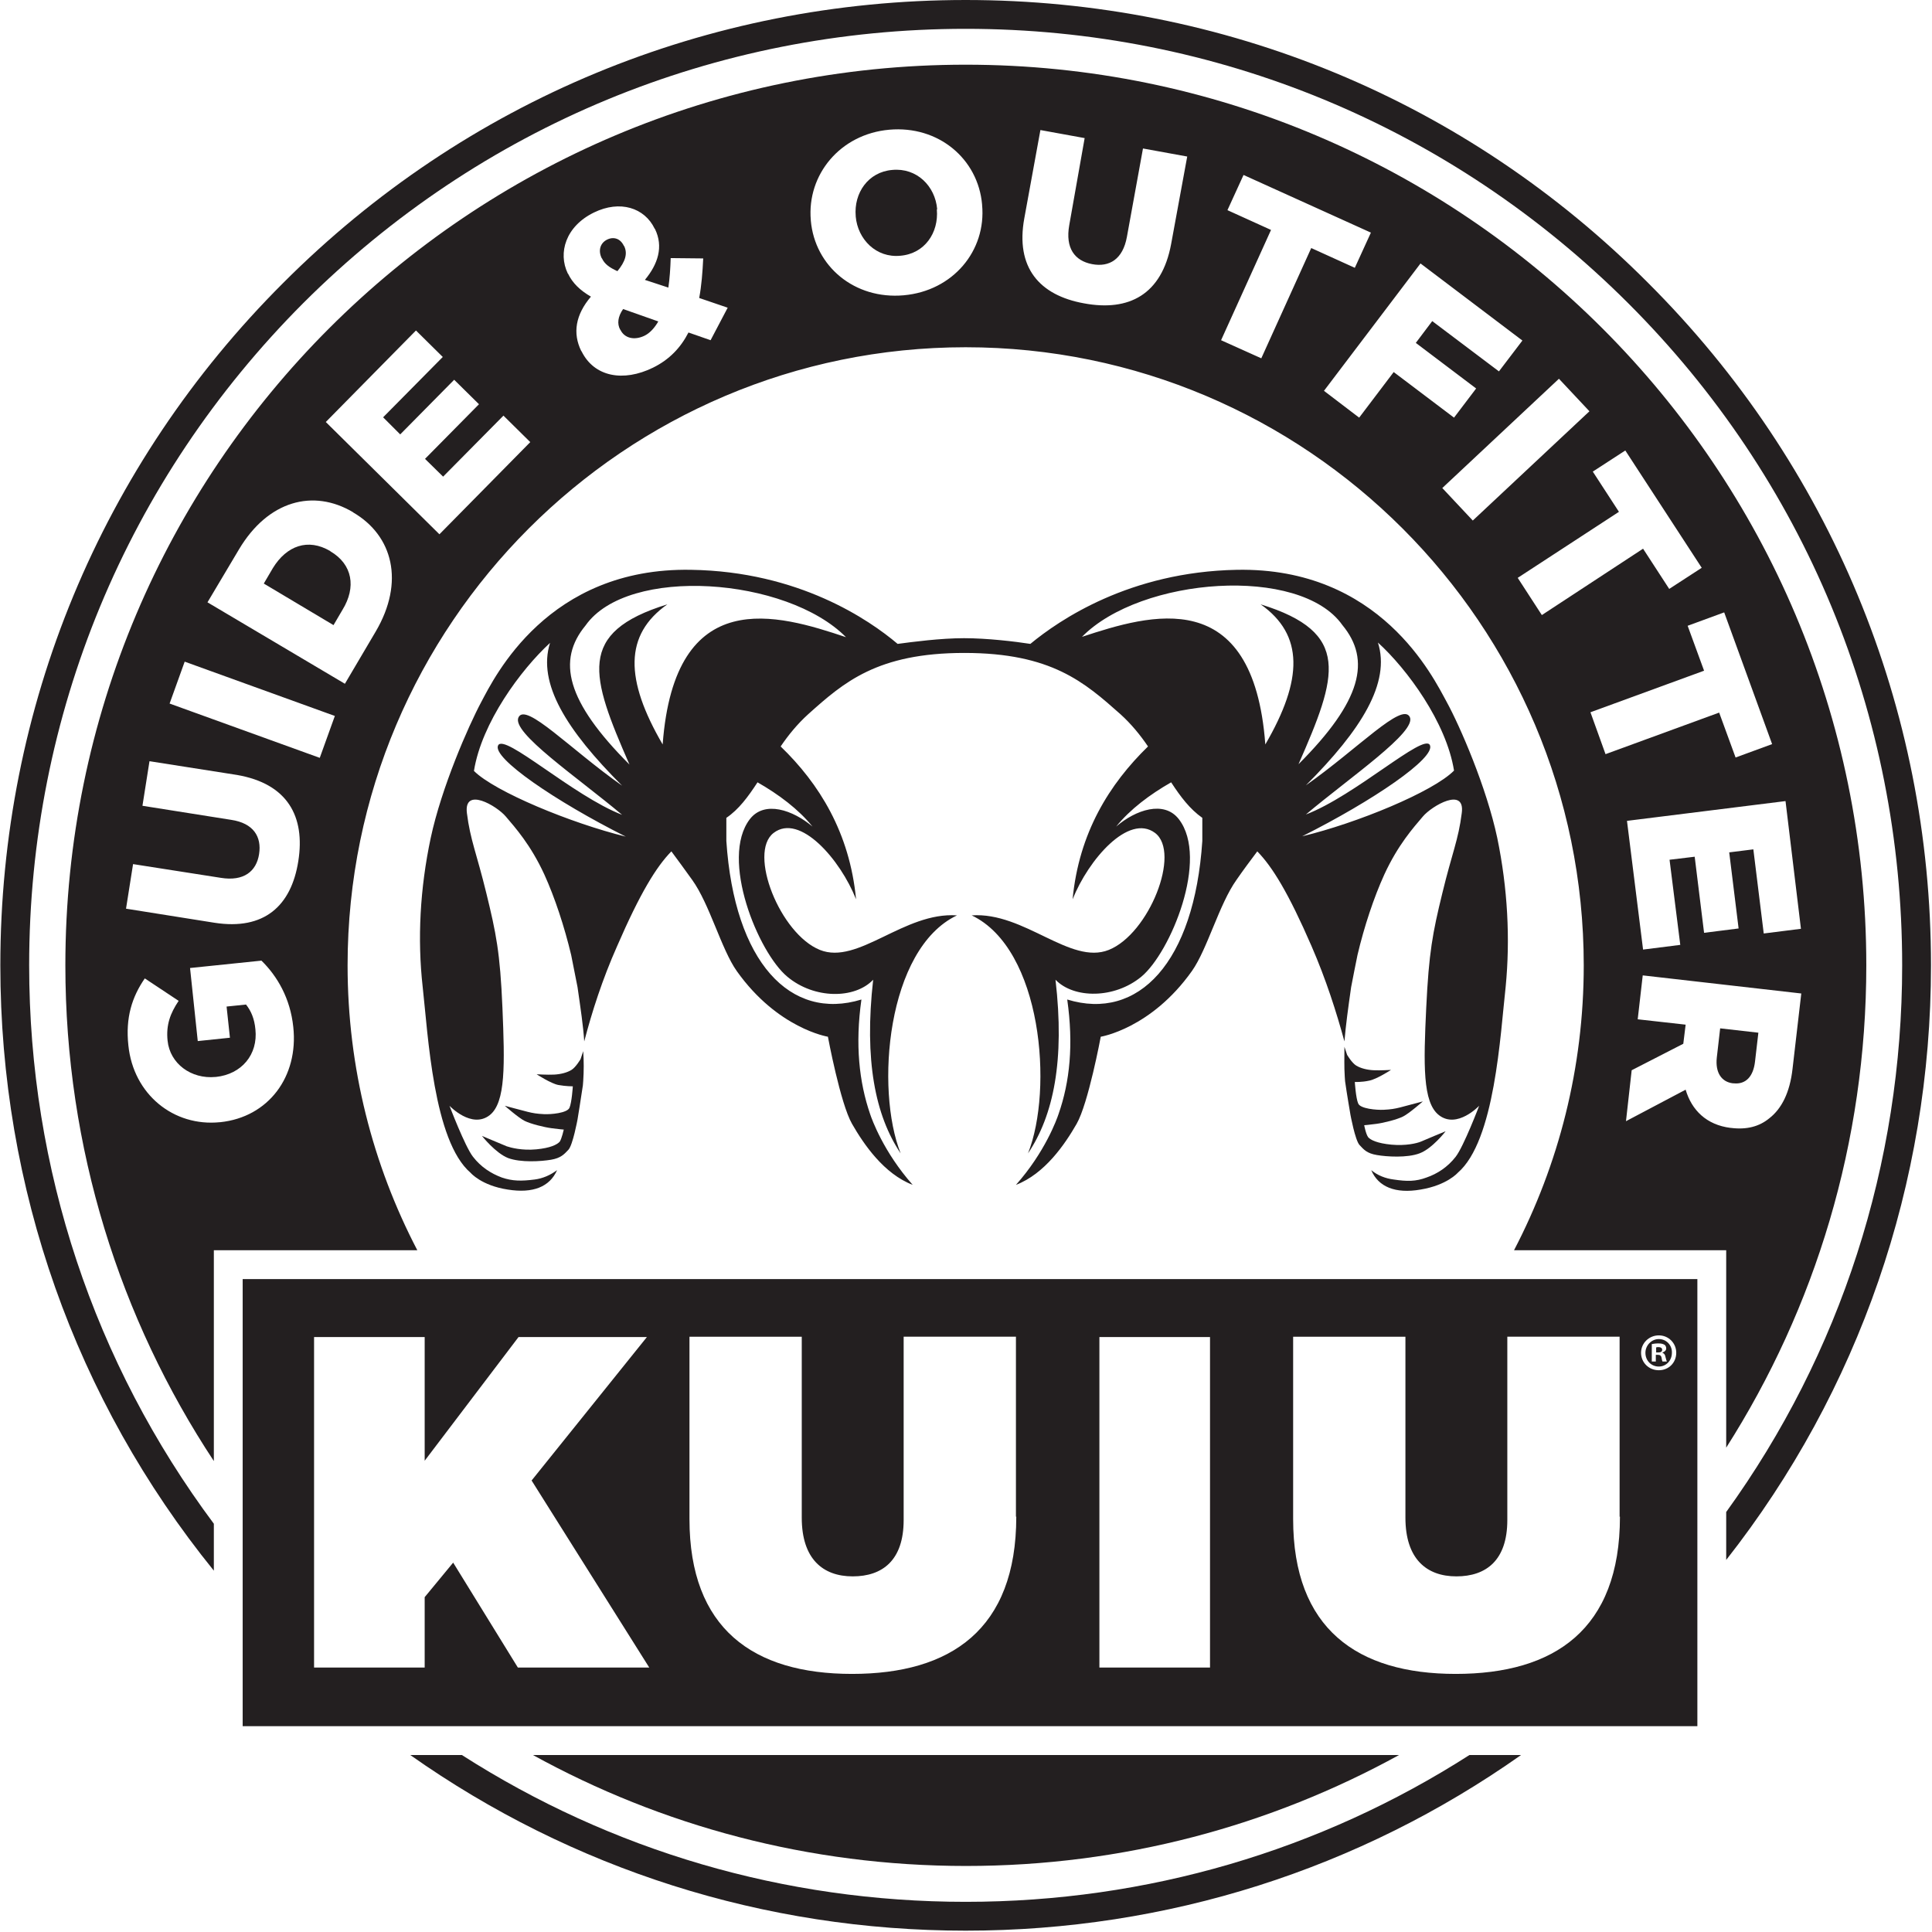<svg version="1.1" id="Layer_1" xmlns="http://www.w3.org/2000/svg" xmlns:xlink="http://www.w3.org/1999/xlink" x="0px" y="0px" viewBox="0 0 576.4 576.4" style="enable-background:new 0 0 576.4 576.4;" xml:space="preserve">
<style type="text/css">
	.st0{fill:#231F20;}
	.st1{fill-rule:evenodd;clip-rule:evenodd;fill:#231F20;}
</style>
<path class="st0" d="M63.8,454.6C28.1,406.7,8.7,348.8,8.7,288c0-74.6,29.1-144.8,81.8-197.6C143.3,37.7,213.5,8.6,288.1,8.6
	c74.6,0,144.8,29.1,197.6,81.8s81.8,122.9,81.8,197.6c0,59.3-18.4,115.9-52.5,163.1v14.3c39.6-50.4,61.1-112.3,61.1-177.4
	c0-76.9-30-149.3-84.4-203.6C437.4,29.9,365.1,0,288.1,0s-149.3,30-203.6,84.4C30.1,138.7,0.1,211.1,0.1,288
	c0,66.5,22.4,129.6,63.7,180.6V454.6z"></path>
<path class="st0" d="M438.4,523.6c-44.5,28.5-96.2,43.8-150.3,43.8c-54.1,0-105.8-15.3-150.3-43.8h-15.4
	c48.2,34,105.5,52.4,165.7,52.4s117.5-18.4,165.7-52.4H438.4z"></path>
<path class="st1" d="M159,523.6c38.3,21.1,82.3,33.1,129.2,33.1s90.8-12,129.2-33.1H159z"></path>
<g>
	<path class="st1" d="M185,98.3l0.1,0.1c1.2,2.5,4.1,3.2,7.1,1.8c1.7-0.8,3.1-2.4,4.2-4.3l-10.5-3.7C184.3,94.5,184.1,96.6,185,98.3
		z"></path>
	<path class="st1" d="M186.2,73.4l-0.1-0.1c-1-2.1-3-2.8-5-1.8c-2,1-2.7,3.2-1.6,5.5l0.1,0.1c0.8,1.7,2.2,2.7,4.6,3.8
		C186.6,78,187.3,75.6,186.2,73.4z"></path>
	<path class="st1" d="M98.6,164.5l-0.1-0.1c-6.6-3.9-13-1.6-17.1,5.1l-2.7,4.6l20.8,12.4l2.7-4.6
		C106.3,175.2,105.2,168.4,98.6,164.5z"></path>
	<path class="st1" d="M279.6,62.4c-0.6-6.9-6.1-12.4-13.4-11.7c-7.2,0.6-11.5,6.9-10.9,13.8l0,0.1c0.6,6.8,6.1,12.4,13.3,11.7
		c7.3-0.6,11.5-6.9,10.9-13.8L279.6,62.4z"></path>
	<path class="st1" d="M517.2,323.2c3.7,0.4,5.9-2.1,6.4-6.5l1-8.6l-11.4-1.3l-1,8.7c-0.5,4.5,1.4,7.3,4.8,7.7L517.2,323.2z"></path>
	<path class="st1" d="M556.8,288c0-148.4-120.3-268.7-268.7-268.7S19.5,139.6,19.5,288c0,54.6,16.3,105.5,44.3,147.9V373h60.7
		c-13.3-25.5-20.8-54.4-20.8-85c0-101.7,82.7-184.4,184.4-184.4c101.7,0,184.4,82.7,184.4,184.4c0,30.6-7.5,59.5-20.8,85H515v58.9
		C541.5,390.3,556.8,340.9,556.8,288z M537.3,277.1l-11.1,1.4l-3.1-25.1l-7.2,0.9l2.8,22.7l-10.3,1.3l-2.8-22.7l-7.5,0.9l3.2,25.4
		l-11.1,1.4l-4.8-38.4l47.3-5.9L537.3,277.1z M65.7,334.8l-0.1,0c-13.8,1.4-25.8-8.3-27.3-22.9c-0.9-8.3,1.1-14.5,4.9-20l10.1,6.7
		c-2.5,3.7-3.8,7.2-3.3,11.9c0.7,6.8,7,11.5,14.3,10.8l0.1,0c7.7-0.8,12.6-6.7,11.8-14.2c-0.3-3.2-1.3-5.5-2.8-7.4l-5.8,0.6l1,9.3
		l-9.6,1l-2.3-21.8l21.3-2.2c4.7,4.6,8.6,11.2,9.5,19.8C89.1,321.2,80.1,333.3,65.7,334.8z M89,256.9c-2.1,13.4-10.2,20.7-25,18.4
		l-26.4-4.2l2.1-13.3l26.2,4.1c6.8,1.1,10.6-1.9,11.4-7.1c0.8-5.2-1.7-9.2-8.3-10.2l-26.5-4.2l2.1-13.3l26.1,4.1
		C85.8,233.8,91.1,243.6,89,256.9z M95.4,226.1l-44.8-16.2l4.5-12.5l44.8,16.2L95.4,226.1z M112.1,188.4l-9.2,15.6l-41-24.3
		l9.4-15.8c8.7-14.6,22.2-18.1,34-11.1l0.1,0.1C117.2,159.8,120.8,173.6,112.1,188.4z M131.1,159.4l-33.9-33.5l26.9-27.3l8,7.9
		l-17.8,18l5.1,5.1l16.1-16.3l7.4,7.3l-16.1,16.3l5.4,5.3l18-18.2l8,7.9L131.1,159.4z M212,101.5l-6.6-2.3
		c-2.3,4.5-5.7,8.1-10.6,10.5c-8.8,4.3-17.5,2.8-21.3-4.9l-0.1-0.1c-2.6-5.3-1.7-10.8,2.9-16.2c-3.3-1.9-5.5-4.1-6.8-6.8l-0.1-0.1
		c-3-6.2-0.6-14.1,7.8-18.2c7.8-3.8,15.1-1.4,18.1,4.8l0.1,0.1c2.6,5.3,0.9,10.5-3,15.2l7,2.3c0.4-2.7,0.6-5.7,0.7-8.8l9.7,0.1
		c-0.2,4.1-0.5,8.1-1.2,11.8l8.5,2.9L212,101.5z M269.6,88.1c-14.6,1.3-26.5-8.6-27.7-22.3l0-0.1c-1.2-13.6,8.8-25.7,23.4-27
		C280,37.4,291.8,47.4,293,61l0,0.1C294.3,74.8,284.3,86.8,269.6,88.1z M349.4,72.8c-2.8,15.1-12.6,20.2-26,17.7
		c-13.3-2.4-20.5-10.7-17.8-25.4l4.8-26.3l13.2,2.4L319,67.2c-1.2,6.8,1.6,10.6,6.8,11.6c5.2,1,9.2-1.5,10.4-8.1l4.8-26.4l13.2,2.4
		L349.4,72.8z M376.3,106.9l-12-5.4l14.9-32.9l-13-5.9l4.8-10.5L409,69.4l-4.8,10.5l-13-5.9L376.3,106.9z M415.8,111l-10.3,13.6
		l-10.5-8l28.8-38l30.4,23l-7,9.2l-19.9-15l-4.9,6.5l18,13.6l-6.6,8.7L415.8,111z M430.3,145.6l34.8-32.6l9.1,9.7l-34.8,32.6
		L430.3,145.6z M460,183.5l-7.2-11.1l30.2-19.7l-7.8-12l9.7-6.3l22.8,35l-9.7,6.3l-7.8-12L460,183.5z M474.5,212.5l33.9-12.4
		l-4.9-13.4l10.9-4l14.3,39.3l-10.9,4l-4.9-13.4l-33.9,12.4L474.5,212.5z M502.9,325.1l-17.8,9.4l1.7-15.2l15.4-7.9l0.7-5.7
		l-14.3-1.6l1.5-13.1l47.3,5.4l-2.6,22.4c-0.8,7.2-3.3,12-6.9,14.8c-3,2.5-6.8,3.5-11.5,2.9l-0.1,0
		C509.1,335.6,504.7,331.2,502.9,325.1z"></path>
</g>
<g>
	<path class="st1" d="M160,342.9c-4.3,0.4-7.6-0.5-8.8-0.9c-1.2-0.5-7.4-3.1-7.4-3.1s4,5.1,7.8,6.6c3.8,1.4,9.8,1,12.8,0.5
		c2.9-0.5,3.9-1.6,5.2-3c1.3-1.4,2.7-9,2.7-9s1.1-6.7,1.6-10.2c0-0.4,0.1-0.9,0.1-1.3c0.2-3,0.2-5.9,0-8.9l-0.8,2.4
		c0,0-1.4,2.4-2.7,3.2c-1.3,0.8-3.2,1.3-5.2,1.4c-2,0.1-5.2-0.1-5.2-0.1s4.3,2.8,6.5,3.2c2.2,0.4,4.3,0.4,4.3,0.4s-0.3,4.8-1,6.4
		c-0.7,1.6-5.6,2-7.6,1.9c-2.1-0.1-3.3-0.3-4.9-0.7c-1.6-0.4-6.8-1.8-6.8-1.8s4.1,3.6,5.9,4.5c1.8,0.9,5.8,1.9,8.1,2.2
		c2.2,0.3,3.6,0.4,3.6,0.4s-0.6,2.7-1.2,3.6C166.2,341.5,164.2,342.5,160,342.9z"></path>
	<path class="st1" d="M401.2,321.2c0,0.5,0.1,1,0.1,1.4c0.5,3.6,1.6,10,1.6,10s1.4,7.6,2.7,9c1.3,1.4,2.2,2.5,5.2,3
		c2.9,0.5,9,0.9,12.7-0.5c3.8-1.4,7.8-6.6,7.8-6.6s-6.3,2.6-7.4,3.1c-1.2,0.5-4.5,1.3-8.8,0.9c-4.2-0.4-6.2-1.4-6.9-2.2
		c-0.7-0.9-1.2-3.6-1.2-3.6s1.4-0.1,3.6-0.4c2.3-0.3,6.2-1.3,8-2.2c1.8-0.9,5.9-4.5,5.9-4.5s-5.2,1.4-6.8,1.8
		c-1.6,0.4-2.8,0.6-4.9,0.7c-2.1,0.1-7-0.3-7.6-1.9c-0.7-1.6-1-6.4-1-6.4s2.1,0.1,4.3-0.4c2.2-0.4,6.5-3.2,6.5-3.2s-3.2,0.2-5.2,0.1
		c-2-0.1-3.9-0.6-5.2-1.4c-1.3-0.8-2.7-3.2-2.7-3.2l-0.8-2.4C401.1,315.3,401,318.2,401.2,321.2z"></path>
	<path class="st1" d="M446.7,250c-3.2-15.1-11.1-33.3-15.1-40.6c-4-7.3-19.8-40.2-62.6-39.4c-32,0.6-53,15-61.6,22.1
		c-4.5-0.7-12.8-1.7-19.8-1.7h0c-7,0-15.3,1.1-19.8,1.7c-8.5-7.2-29.5-21.6-61.6-22.1c-42.8-0.8-58.7,32.1-62.6,39.4
		c-3.9,7.3-11.9,25.6-15.1,40.6c-3.2,15.1-4,30.1-2.4,44.4c1.6,14.3,3.2,46,14.3,55.5c0,0,3.2,3.8,11.1,5c7.5,1.2,12.5-0.8,14.7-5.8
		c-2,1.5-4.3,2.5-6.7,2.8c-3.9,0.5-6.6,0.5-9.8-0.6c-3.2-1.2-6.2-3.1-8.6-6.2c-2.4-3.1-7-15.2-7-15.2s6.6,7,12,2.8
		c4.8-3.8,4.5-15.2,3.8-32c-0.7-16.6-1.9-22.3-4.8-34.2c-2.9-11.9-4.8-15.9-5.8-23.9c-1-8,8.9-2.2,11.6,1c2.8,3.3,7.4,8.4,11.5,17.3
		c3.1,6.8,6,15.6,8,24c0.5,2.5,1.4,7,1.9,9.6c0,0,0,0,0,0c0.9,6.3,1.7,11.5,2,16.2c2.3-8.8,5.4-18.5,9.8-28.4
		c6.9-15.9,11.7-23.7,16.2-28.3c2.1,2.8,4.1,5.6,6.2,8.5c5.2,7.2,8.7,20.7,13.3,27.2c12.2,17.2,27.2,19.6,27.2,19.6s3.7,19.9,7.2,26
		c3.5,6.1,9.5,14.9,18.1,18.2c-8.7-9.8-12.2-19.6-12.7-21.1c-3.3-9.6-4.5-20.8-2.6-34.2c-21.2,6.5-37.9-11.1-40.3-47.3v-6.9
		c3.7-2.5,6.5-6.3,9.3-10.6c6.3,3.6,12.2,8,16.4,13.2c-5.8-4.9-14.3-7.9-18.7-2.2c-9,11.8,2.5,39.8,11.2,47c8,6.7,20.1,6.7,25.6,0.9
		c-2.7,24,0.6,40.5,8.2,51.8c-7.6-19.1-4.2-61,16.8-71c-15.8-1.1-29.5,14.9-40.9,10.3c-11.9-4.8-21.5-29-13.8-34.9
		c7.8-6,19.9,7.9,24.6,19.8c-1.9-19.9-11-34.5-22.5-45.6c2.3-3.4,5-6.7,8.2-9.6c10.6-9.5,20.6-18.3,46.6-18.3h0
		c26,0,35.9,8.8,46.6,18.3c3.2,2.9,5.9,6.2,8.2,9.6c-11.5,11.2-20.6,25.7-22.5,45.6c4.7-11.8,16.7-25.7,24.6-19.8
		c7.8,5.9-1.8,30.1-13.8,34.9c-11.5,4.6-25.2-11.4-40.9-10.3c21,10,24.4,51.9,16.8,71c7.6-11.3,11-27.7,8.2-51.8
		c5.5,5.7,17.6,5.7,25.6-0.9c8.7-7.2,20.3-35.2,11.2-47c-4.4-5.7-12.9-2.8-18.7,2.2c4.2-5.2,10.1-9.6,16.4-13.2
		c2.8,4.3,5.6,8,9.3,10.6v6.9c-2.4,36.3-19.1,53.8-40.3,47.3c1.9,13.4,0.8,24.5-2.6,34.2c-0.5,1.5-4,11.3-12.7,21.1
		c8.6-3.3,14.6-12.1,18.1-18.2c3.5-6.1,7.2-26,7.2-26s15-2.4,27.2-19.6c4.6-6.5,8.1-19.9,13.3-27.2c2-2.9,4.1-5.7,6.2-8.5
		c4.5,4.6,9.3,12.4,16.2,28.3c4.3,9.9,7.4,19.6,9.8,28.4c0.4-4.8,1.1-9.9,2-16.2c0,0,0,0,0,0c0.5-2.6,1.4-7.2,1.9-9.6
		c2-8.5,4.9-17.2,8-24c4.1-8.9,8.7-14,11.5-17.3c2.7-3.2,12.7-9,11.6-1c-1,8-2.9,11.9-5.8,23.9c-2.9,11.9-4,17.6-4.8,34.2
		c-0.8,16.8-1.1,28.2,3.8,32c5.4,4.2,12-2.8,12-2.8s-4.6,12.1-7,15.2c-2.4,3.1-5.5,5.1-8.7,6.2c-3.2,1.2-5.8,1.2-9.8,0.6
		c-2.4-0.3-4.8-1.2-6.7-2.8c2.1,5,7.2,7.1,14.7,5.8c7.9-1.3,11.1-5,11.1-5c11.1-9.5,12.7-41.2,14.3-55.5
		C450.6,280.1,449.8,265,446.7,250z M141.4,230c2.3-14.4,14-30.2,22.7-38.2c-3.8,12.1,4.9,26,21.5,42.6
		c-15.5-10.9-28.7-24.9-30.9-20.4c-2.3,4.5,17.6,17.9,30.9,29.1c-14.7-5.7-35.2-24.5-37-20.7c-1.8,3.7,17,16.6,38.1,27.2
		C170.4,245.6,147.6,236.2,141.4,230z M197.7,222.1c-11.3-19.4-11.5-32.7,1.4-41.8c-27.2,8.4-22.9,21.3-11.3,47.8
		c-18.9-18.9-21.7-31.1-13.1-41.5c12.6-17.9,60-14.4,77.7,3.5C232.1,183.3,201.3,174,197.7,222.1z M376.1,180.3
		c12.9,9.1,12.7,22.4,1.4,41.8c-3.6-48.1-34.4-38.8-54.7-32.1c17.6-17.9,65.1-21.4,77.7-3.5c8.6,10.4,5.8,22.6-13.1,41.5
		C399,201.6,403.3,188.7,376.1,180.3z M388.5,249.5c21.1-10.6,39.9-23.4,38.1-27.2c-1.8-3.7-22.3,15.1-37,20.7
		c13.3-11.2,33.2-24.7,31-29.1c-2.3-4.5-15.5,9.5-31,20.4c16.6-16.6,25.3-30.6,21.5-42.6c8.7,7.9,20.4,23.8,22.7,38.2
		C427.6,236.2,404.8,245.6,388.5,249.5z"></path>
</g>
<g>
	<path class="st0" d="M494.9,399.5c-2.2,0-4,1.9-4,4.1c0,2.3,1.7,4.1,4,4.1c2.2,0,3.9-1.8,3.9-4.1
		C498.9,401.4,497.2,399.5,494.9,399.5z M496.1,406.3c-0.2-0.2-0.3-0.6-0.4-1.3c-0.1-0.5-0.4-0.8-1.1-0.8h-0.6v2h-1.2v-5.2
		c0.5-0.1,1.1-0.2,2-0.2c1,0,1.4,0.2,1.8,0.4c0.3,0.2,0.5,0.6,0.5,1.1c0,0.6-0.5,1-1.1,1.2v0.1c0.5,0.2,0.8,0.6,0.9,1.3
		c0.2,0.8,0.3,1.1,0.4,1.3H496.1z"></path>
	<path class="st0" d="M494.8,401.9c-0.3,0-0.5,0-0.7,0.1v1.5h0.6c0.7,0,1.2-0.2,1.2-0.8C495.9,402.2,495.5,401.9,494.8,401.9z"></path>
	<path class="st0" d="M72.4,381.6V515h434V381.6H72.4z M154.5,497.5l-19.3-31.3l-8.5,10.3v21h-33v-98.6h33v36.9l28-36.9h38.3
		l-34.4,42.8l35.1,55.8H154.5z M303.2,452.5c0,33.7-19.6,46.9-49,46.9c-29.5,0-48.5-13.5-48.5-46.2v-54.4h33.5v54
		c0,12.3,6.3,17.5,15.2,17.5c8.9,0,15.2-4.8,15.2-16.8v-54.7h33.5V452.5z M361,497.5h-33v-98.6h33V497.5z M483.3,452.5
		c0,33.7-19.6,46.9-49,46.9c-29.4,0-48.5-13.5-48.5-46.2v-54.4h33.5v54c0,12.3,6.3,17.5,15.2,17.5c8.9,0,15.2-4.8,15.2-16.8v-54.7
		h33.5V452.5z M494.9,408.8c-3,0-5.3-2.3-5.3-5.2s2.4-5.2,5.3-5.2c2.9,0,5.2,2.3,5.2,5.2S497.9,408.8,494.9,408.8z"></path>
</g>
</svg>
